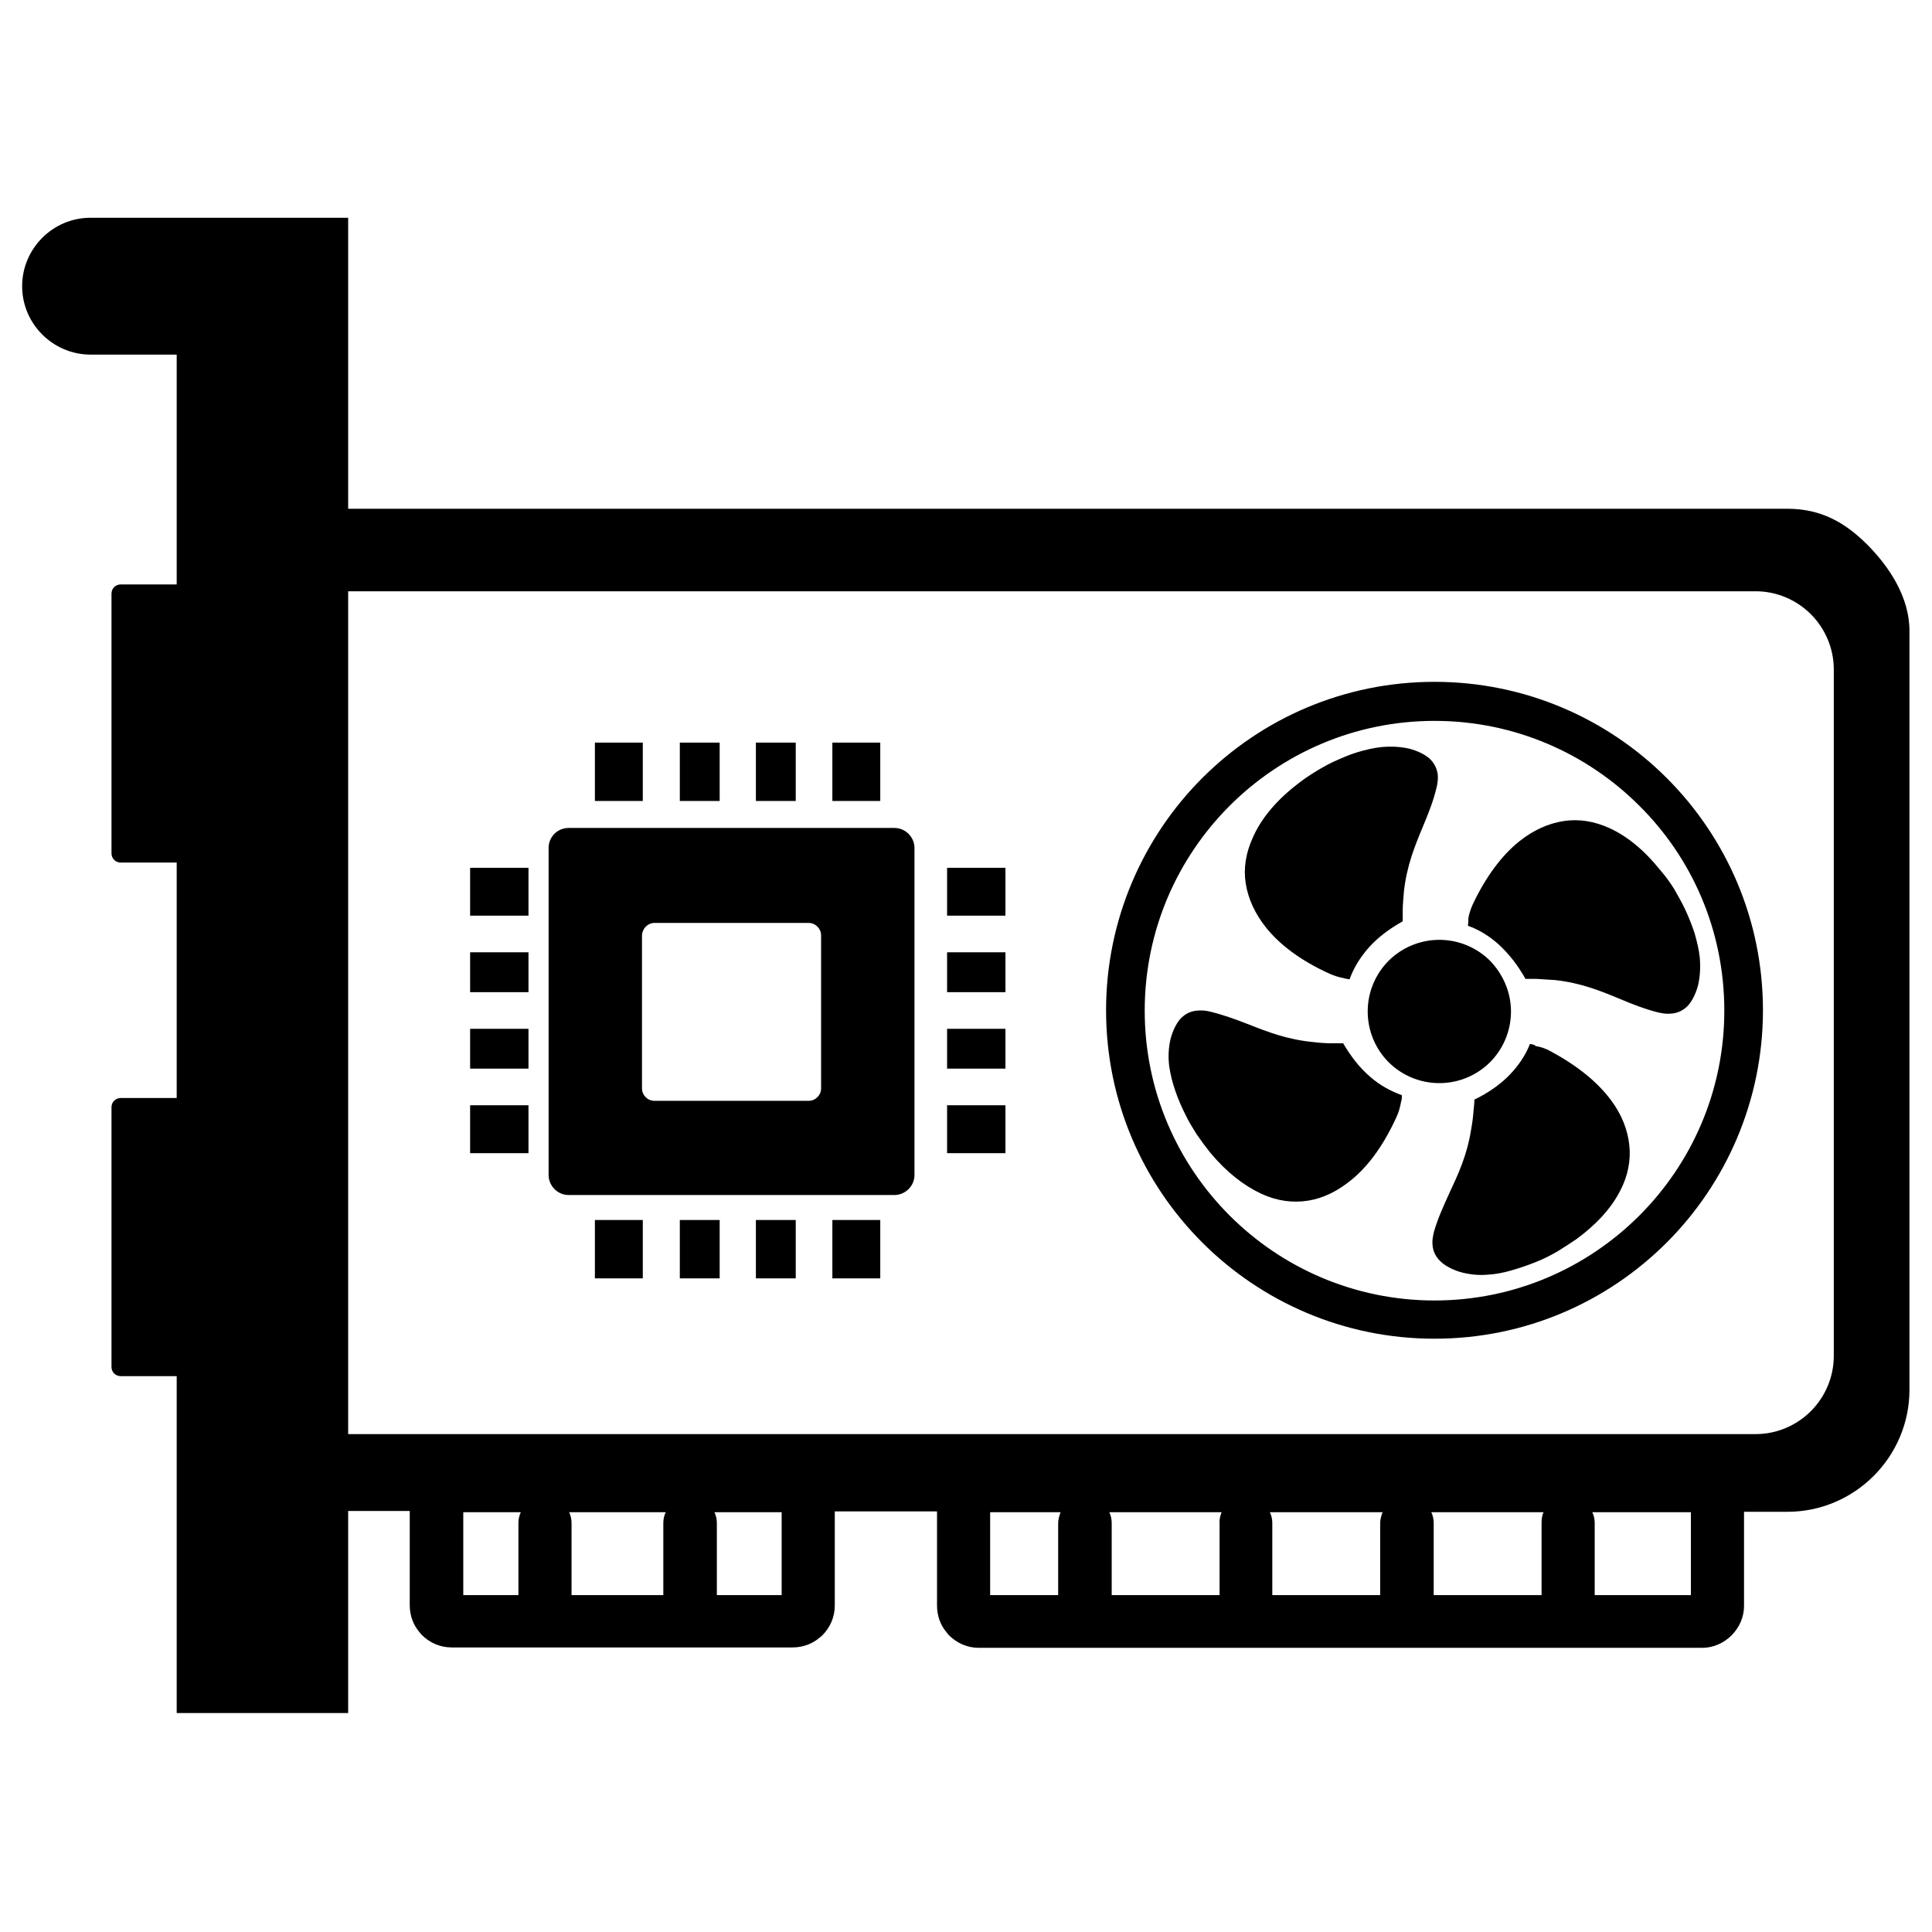 <?xml version="1.0" encoding="utf-8"?>
<!-- Generator: Adobe Illustrator 24.1.1, SVG Export Plug-In . SVG Version: 6.00 Build 0)  -->
<svg version="1.1" id="Layer_1" xmlns="http://www.w3.org/2000/svg" xmlns:xlink="http://www.w3.org/1999/xlink" x="0px" y="0px"
	 viewBox="0 0 48 48" style="enable-background:new 0 0 48 48;" xml:space="preserve">
<style type="text/css">
	.st0{fill-rule:evenodd;clip-rule:evenodd;}
</style>
<g>
	<path class="st0" d="M4.39,5.41h4.26v7.23h35.76c0.83,0,1.43,0.34,1.98,0.89c0.55,0.55,1.05,1.31,1.05,2.14v18.86
		c0,0.83-0.34,1.59-0.89,2.14c-0.55,0.55-1.31,0.89-2.14,0.89h-1.08v2.34c0,0.28-0.12,0.54-0.31,0.73l0,0
		c-0.19,0.19-0.45,0.31-0.73,0.31H24.32c-0.29,0-0.55-0.12-0.74-0.31c-0.02-0.02-0.04-0.04-0.05-0.06
		c-0.16-0.18-0.25-0.42-0.25-0.68v-2.34h-2.54v2.34c0,0.29-0.12,0.55-0.31,0.74c-0.02,0.02-0.04,0.04-0.06,0.05
		c-0.18,0.16-0.42,0.25-0.68,0.25h-8.47c-0.29,0-0.55-0.12-0.74-0.31c-0.02-0.02-0.04-0.04-0.05-0.06
		c-0.16-0.18-0.25-0.42-0.25-0.68v-2.34H8.65v5.02H4.39v-8.37H3c-0.13,0-0.23-0.1-0.23-0.23v-6.45c0-0.13,0.1-0.23,0.23-0.23h1.39
		v-5.85H3c-0.13,0-0.23-0.1-0.23-0.23v-6.45c0-0.13,0.1-0.23,0.23-0.23h1.39V8.81H2.25c-0.93,0-1.7-0.76-1.7-1.7l0,0
		c0-0.93,0.76-1.7,1.7-1.7H4.39L4.39,5.41z M14.78,31.76h1.19v-1.45h-1.19V31.76L14.78,31.76L14.78,31.76z M35.64,16.94
		c2.26,0,4.3,0.92,5.77,2.39c1.48,1.48,2.39,3.52,2.39,5.77s-0.92,4.3-2.39,5.77c-1.48,1.48-3.52,2.39-5.77,2.39
		c-2.26,0-4.3-0.92-5.77-2.39c-1.48-1.48-2.39-3.52-2.39-5.77s0.92-4.3,2.39-5.77C31.35,17.85,33.39,16.94,35.64,16.94L35.64,16.94z
		 M40.73,20.02c-1.3-1.3-3.1-2.11-5.09-2.11s-3.79,0.81-5.09,2.11c-1.3,1.3-2.11,3.1-2.11,5.09s0.81,3.79,2.11,5.09
		c1.3,1.3,3.1,2.11,5.09,2.11s3.79-0.81,5.09-2.11c1.3-1.3,2.11-3.1,2.11-5.09S42.04,21.32,40.73,20.02L40.73,20.02z M38.01,25.94
		c-0.11,0.28-0.28,0.53-0.5,0.76c-0.23,0.24-0.53,0.45-0.88,0.62c0,0.1-0.01,0.18-0.02,0.27c-0.01,0.15-0.03,0.31-0.06,0.47
		c-0.1,0.64-0.32,1.11-0.54,1.58c-0.14,0.31-0.28,0.61-0.38,0.95c-0.03,0.12-0.05,0.23-0.04,0.33c0.01,0.17,0.08,0.3,0.19,0.41
		c0.12,0.12,0.3,0.21,0.49,0.27c0.21,0.06,0.45,0.09,0.68,0.07c0.2-0.01,0.41-0.05,0.61-0.11c0.21-0.06,0.41-0.13,0.61-0.21
		c0.18-0.07,0.35-0.16,0.51-0.25c0.16-0.1,0.32-0.2,0.48-0.31c0.52-0.38,0.88-0.79,1.09-1.2c0.2-0.38,0.27-0.77,0.23-1.14
		c-0.04-0.38-0.19-0.76-0.45-1.11c-0.34-0.46-0.85-0.87-1.52-1.23c-0.11-0.06-0.23-0.1-0.35-0.12
		C38.11,25.95,38.06,25.94,38.01,25.94L38.01,25.94L38.01,25.94z M36.47,23c0.28,0.1,0.54,0.26,0.77,0.47
		c0.25,0.23,0.47,0.51,0.66,0.85c0.09,0,0.18,0,0.27,0c0.16,0.01,0.32,0.02,0.47,0.03c0.64,0.07,1.13,0.27,1.61,0.47
		c0.31,0.13,0.61,0.25,0.97,0.34c0,0,0.01,0,0.01,0c0.12,0.03,0.22,0.03,0.32,0.02c0.17-0.02,0.3-0.1,0.4-0.21
		c0.11-0.13,0.19-0.31,0.24-0.5c0.05-0.22,0.06-0.45,0.04-0.68c-0.02-0.2-0.07-0.4-0.13-0.61c-0.07-0.21-0.15-0.41-0.24-0.6
		c-0.08-0.17-0.18-0.34-0.27-0.5c-0.1-0.16-0.21-0.31-0.34-0.46c-0.4-0.5-0.82-0.84-1.25-1.04c-0.39-0.18-0.78-0.24-1.16-0.18
		c-0.38,0.06-0.75,0.23-1.09,0.5c-0.44,0.35-0.84,0.89-1.16,1.57c-0.05,0.11-0.09,0.23-0.11,0.35C36.48,22.9,36.48,22.94,36.47,23
		L36.47,23L36.47,23z M33.53,24.33c0.1-0.28,0.26-0.54,0.47-0.78c0.22-0.25,0.51-0.47,0.85-0.66c0-0.09,0-0.18,0-0.27
		c0-0.16,0.02-0.32,0.03-0.47c0.07-0.64,0.27-1.13,0.47-1.61c0.13-0.31,0.26-0.63,0.34-0.97c0.03-0.12,0.04-0.23,0.03-0.33
		c-0.02-0.16-0.1-0.3-0.21-0.4c-0.13-0.11-0.31-0.19-0.5-0.24c-0.22-0.05-0.45-0.06-0.68-0.04c-0.2,0.02-0.41,0.07-0.61,0.13
		c-0.2,0.06-0.4,0.15-0.6,0.24c-0.17,0.08-0.34,0.18-0.5,0.28c-0.16,0.1-0.31,0.21-0.46,0.33c-0.5,0.4-0.84,0.83-1.03,1.26
		c-0.18,0.39-0.24,0.78-0.18,1.15c0.06,0.38,0.23,0.75,0.5,1.09c0.35,0.44,0.89,0.84,1.58,1.15c0.11,0.05,0.23,0.09,0.35,0.11
		C33.43,24.32,33.48,24.32,33.53,24.33L33.53,24.33L33.53,24.33z M37.02,23.87c-0.32-0.32-0.77-0.52-1.26-0.52
		c-0.49,0-0.94,0.2-1.26,0.52c-0.32,0.32-0.52,0.77-0.52,1.26c0,0.49,0.2,0.94,0.52,1.26c0.32,0.32,0.77,0.52,1.26,0.52
		c0.49,0,0.94-0.2,1.26-0.52c0.32-0.32,0.52-0.77,0.52-1.26C37.54,24.65,37.34,24.2,37.02,23.87L37.02,23.87L37.02,23.87z
		 M34.83,27.21c-0.28-0.1-0.55-0.25-0.78-0.45c-0.26-0.22-0.48-0.5-0.68-0.84c-0.09,0-0.18,0-0.27,0c-0.16,0-0.32-0.01-0.47-0.03
		c-0.64-0.06-1.13-0.25-1.61-0.44c-0.31-0.12-0.63-0.24-0.97-0.32c-0.12-0.03-0.23-0.03-0.33-0.02c-0.17,0.02-0.3,0.1-0.4,0.21
		c-0.11,0.13-0.19,0.31-0.24,0.5c-0.05,0.22-0.06,0.45-0.03,0.68c0.03,0.2,0.08,0.4,0.15,0.6c0.07,0.21,0.16,0.41,0.25,0.59
		c0.08,0.17,0.18,0.33,0.28,0.49c0.11,0.16,0.22,0.31,0.34,0.46c0.41,0.49,0.84,0.82,1.27,1.02c0.39,0.18,0.78,0.23,1.16,0.17
		c0.38-0.06,0.74-0.24,1.08-0.52c0.44-0.36,0.82-0.9,1.13-1.59c0.05-0.11,0.08-0.24,0.1-0.35C34.83,27.31,34.83,27.26,34.83,27.21
		L34.83,27.21L34.83,27.21z M14.13,20.57h8.09c0.28,0,0.5,0.23,0.5,0.5v8.12c0,0.28-0.23,0.5-0.5,0.5h-8.09
		c-0.28,0-0.5-0.23-0.5-0.5v-8.12C13.63,20.79,13.85,20.57,14.13,20.57L14.13,20.57L14.13,20.57L14.13,20.57z M16.26,22.93h3.83
		c0.17,0,0.31,0.14,0.31,0.31v3.8c0,0.17-0.14,0.31-0.31,0.31h-3.83c-0.17,0-0.31-0.14-0.31-0.31v-3.8
		C15.96,23.06,16.1,22.93,16.26,22.93L16.26,22.93L16.26,22.93z M24.98,25.56v0.99h-1.45v-0.99H24.98L24.98,25.56L24.98,25.56z
		 M24.98,23.66v0.99h-1.45v-0.99H24.98L24.98,23.66L24.98,23.66L24.98,23.66z M24.98,27.46v1.19h-1.45v-1.19H24.98L24.98,27.46
		L24.98,27.46z M24.98,21.56v1.19h-1.45v-1.19H24.98L24.98,21.56L24.98,21.56z M11.68,25.56v0.99h1.45v-0.99H11.68L11.68,25.56
		L11.68,25.56z M11.68,23.66v0.99h1.45v-0.99H11.68L11.68,23.66L11.68,23.66z M11.68,27.46v1.19h1.45v-1.19H11.68L11.68,27.46
		L11.68,27.46z M11.68,21.56v1.19h1.45v-1.19H11.68L11.68,21.56L11.68,21.56z M18.78,18.45h0.99v1.45h-0.99V18.45L18.78,18.45
		L18.78,18.45L18.78,18.45z M16.89,18.45h0.99v1.45h-0.99V18.45L16.89,18.45L16.89,18.45L16.89,18.45z M20.68,18.45h1.19v1.45h-1.19
		V18.45L20.68,18.45L20.68,18.45L20.68,18.45z M14.78,18.45h1.19v1.45h-1.19V18.45L14.78,18.45L14.78,18.45L14.78,18.45z
		 M18.78,31.76h0.99v-1.45h-0.99V31.76L18.78,31.76L18.78,31.76z M16.89,31.76h0.99v-1.45h-0.99V31.76L16.89,31.76L16.89,31.76z
		 M20.68,31.76h1.19v-1.45h-1.19V31.76L20.68,31.76L20.68,31.76z M8.65,14.69v20.94h34.97c0.53,0,1.02-0.22,1.37-0.57
		c0.35-0.35,0.57-0.84,0.57-1.37V16.63c0-0.53-0.22-1.02-0.57-1.37c-0.35-0.35-0.84-0.57-1.37-0.57l0,0H8.65L8.65,14.69z
		 M42.01,37.57h-2.45c0.04,0.08,0.06,0.18,0.06,0.27v1.79h2.39V37.57L42.01,37.57z M38.35,37.57h-2.79
		c0.04,0.08,0.06,0.18,0.06,0.27v1.79h2.68v-1.79C38.3,37.75,38.31,37.65,38.35,37.57L38.35,37.57z M34.35,37.57h-2.8
		c0.04,0.08,0.06,0.18,0.06,0.27v1.79h2.68v-1.79C34.29,37.75,34.32,37.65,34.35,37.57L34.35,37.57z M30.35,37.57h-2.79
		c0.04,0.08,0.06,0.18,0.06,0.27v1.79h2.68v-1.79C30.29,37.75,30.32,37.65,30.35,37.57L30.35,37.57z M26.35,37.57H24.6v2.06h1.69
		v-1.79C26.29,37.75,26.32,37.65,26.35,37.57L26.35,37.57z M19.42,37.57h-1.67c0.04,0.08,0.06,0.18,0.06,0.27v1.79h1.61V37.57
		L19.42,37.57z M16.54,37.57h-2.4c0.04,0.08,0.06,0.18,0.06,0.27v1.79h2.28v-1.79C16.48,37.75,16.5,37.65,16.54,37.57L16.54,37.57z
		 M12.94,37.57h-1.43v2.06h1.37v-1.79C12.88,37.75,12.9,37.65,12.94,37.57L12.94,37.57z"/>
</g>
</svg>
